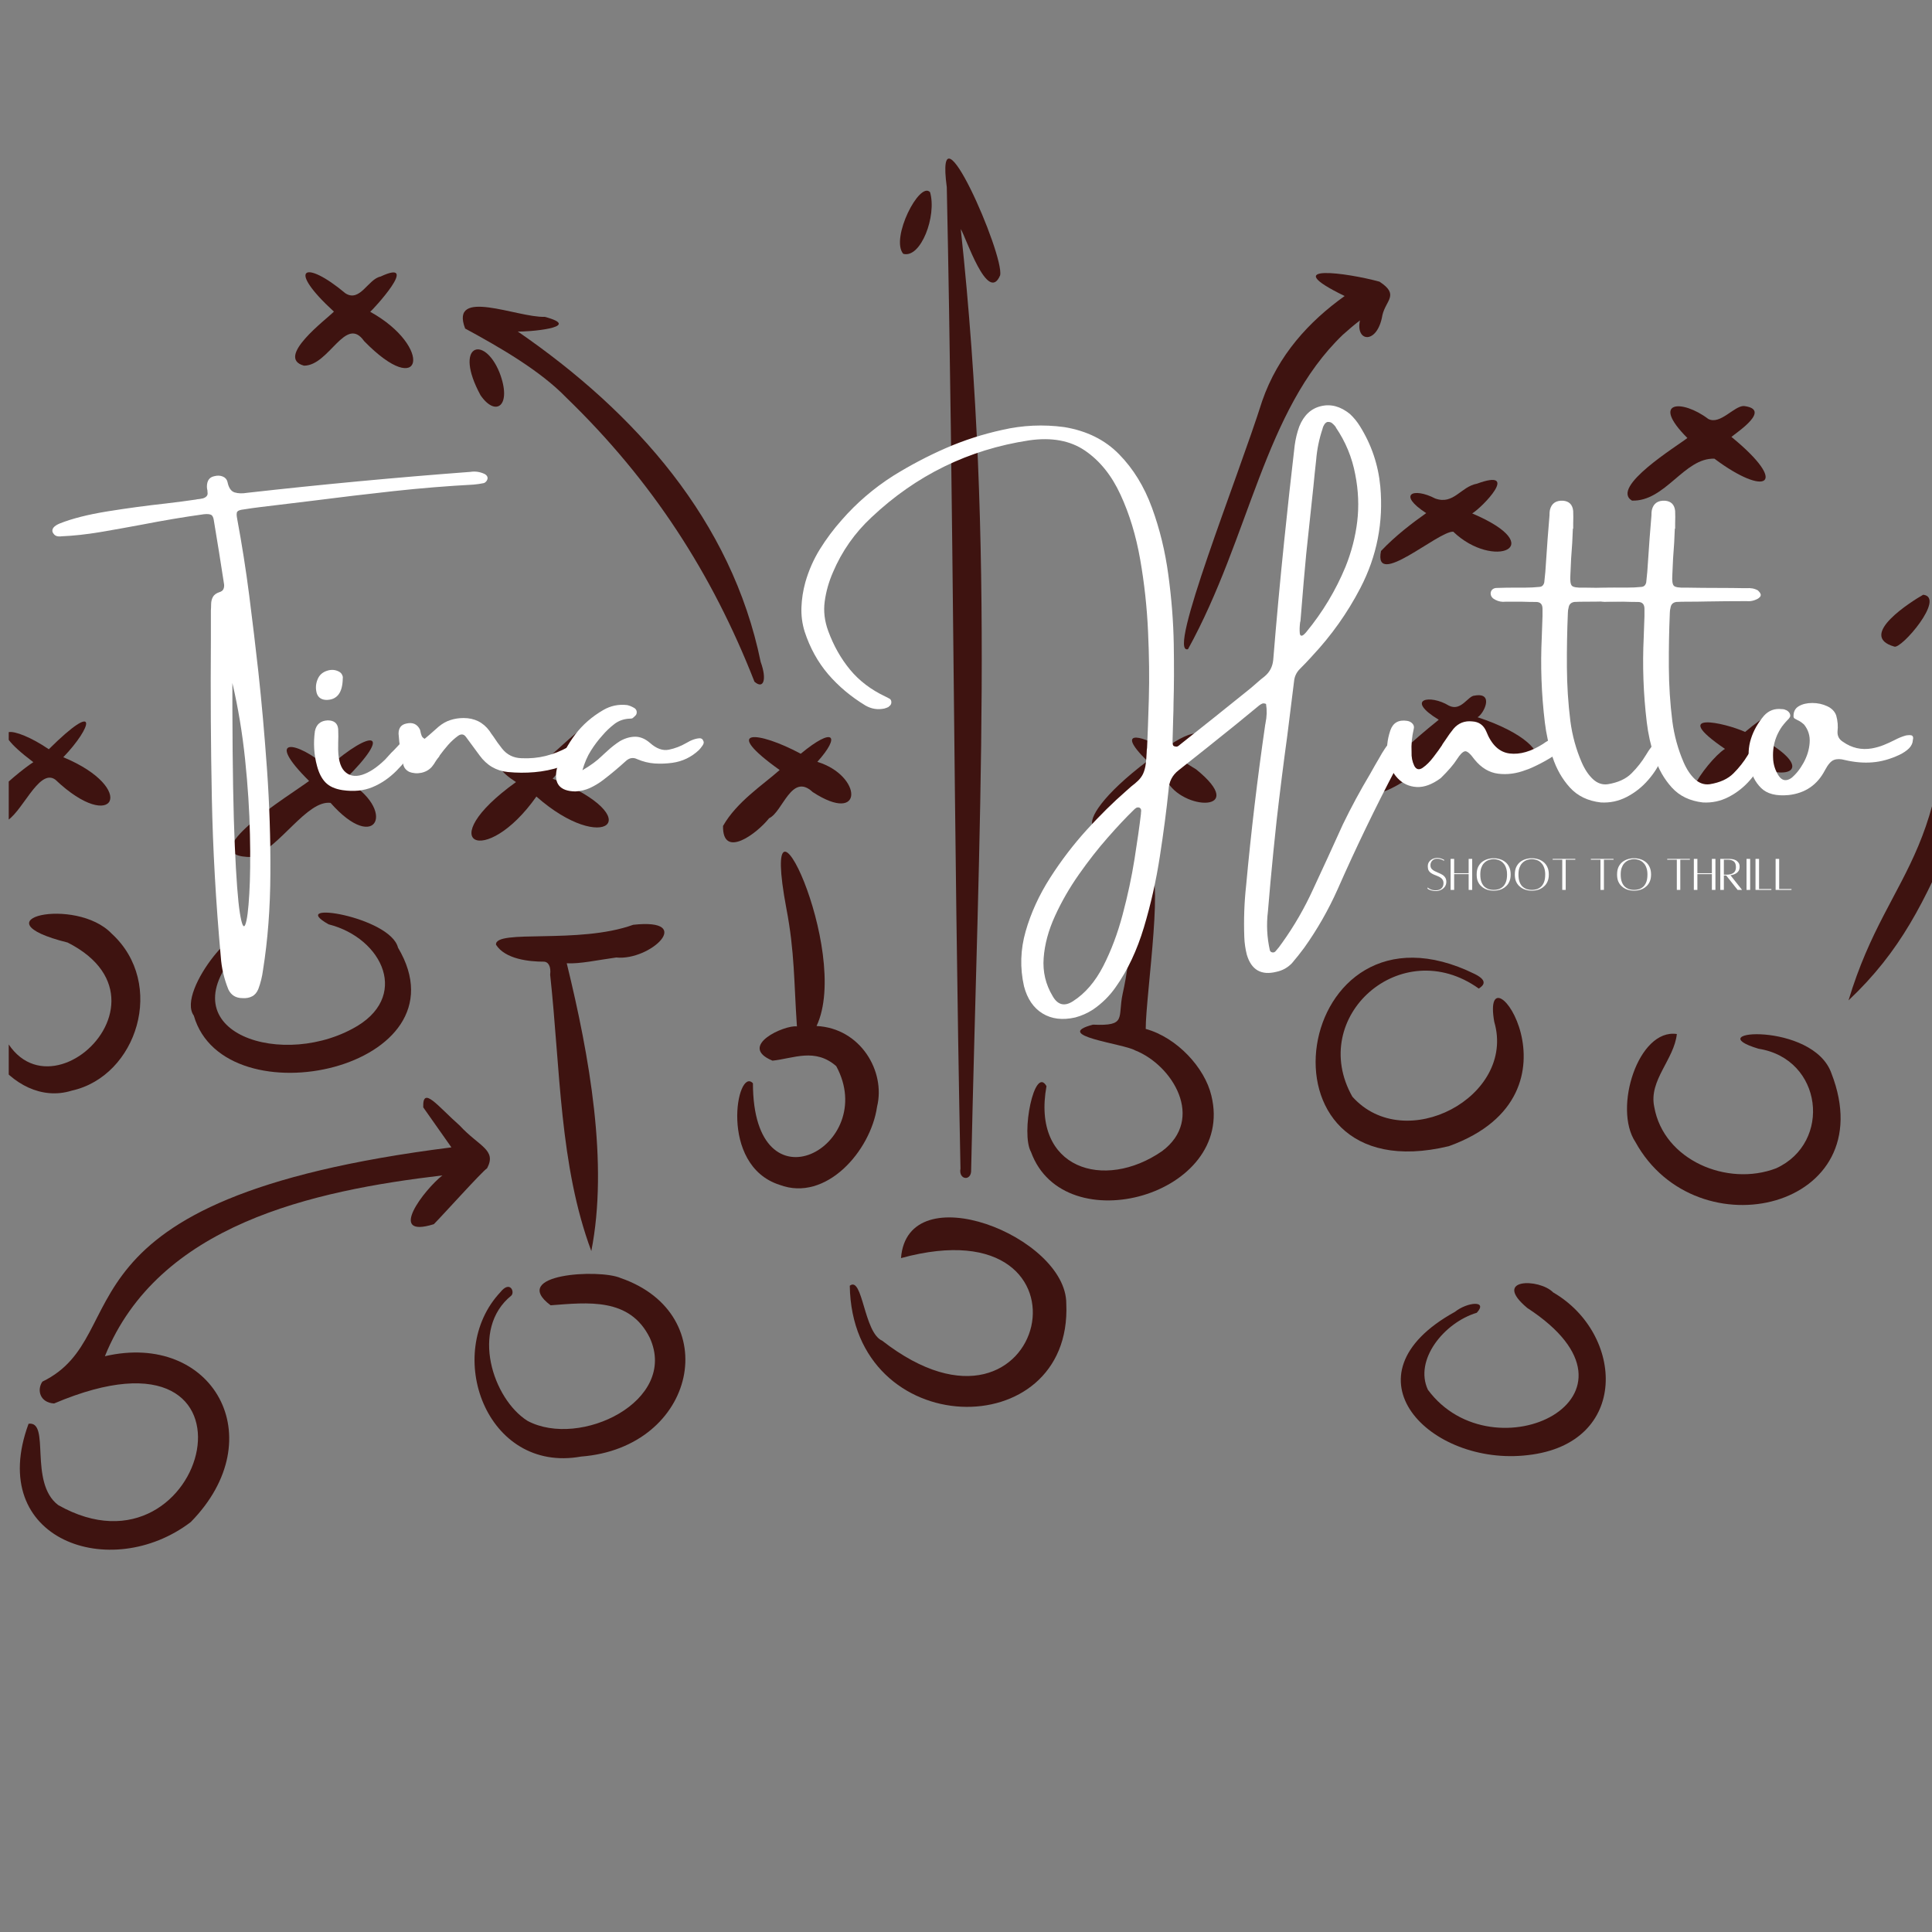 <svg xmlns:inkscape="http://www.inkscape.org/namespaces/inkscape" xmlns:sodipodi="http://sodipodi.sourceforge.net/DTD/sodipodi-0.dtd" xmlns="http://www.w3.org/2000/svg" xmlns:svg="http://www.w3.org/2000/svg" width="500" height="500" viewBox="0 0 132.292 132.292" id="svg1419" inkscape:version="1.2 (dc2aeda, 2022-05-15)" sodipodi:docname="test2.svg"><rect x="0" y="0" width="132.292" height="132.292" fill="#808080" stroke="none"/><defs id="defs1416"><clipPath id="d835b2b0ff"><rect x="0" width="375" y="0" height="272" id="rect24"></rect></clipPath><clipPath id="2227b5db55"><path d="m 0,147 h 26 v 36 H 0 Z m 0,0" clip-rule="nonzero" id="path12"></path></clipPath><clipPath id="b9267ed18b"><path d="m 2,183 h 92 v 88.398 H 2 Z m 0,0" clip-rule="nonzero" id="path15"></path></clipPath><clipPath id="6089ba18dc"><path d="m 356,82 h 19 v 83 h -19 z m 0,0" clip-rule="nonzero" id="path18"></path></clipPath><clipPath id="153b78ecdc"><path d="m 0,110 h 20 v 21 H 0 Z m 0,0" clip-rule="nonzero" id="path21"></path></clipPath></defs><g inkscape:label="Layer 1" inkscape:groupmode="layer" id="layer1" sodipodi:insensitive="true"><g transform="matrix(0.353,0,0,0.353,0.598,10.446)" id="g95" style="display:inline;fill:#3e1310;fill-opacity:1"><g clip-path="url(#d835b2b0ff)" id="g93" style="fill:#3e1310;fill-opacity:1;image-rendering:auto"><path fill="#545454" d="m 118.672,218.309 c -4.113,-1.785 -21.738,-0.816 -13.559,5.297 7.188,-0.539 15.371,-1.57 19.246,6.328 5.555,12.262 -13.566,21.504 -23.719,16.094 -6.699,-4.207 -11.207,-17.797 -3.141,-24.312 0.707,-0.742 -0.281,-2.984 -2.133,-0.652 -11.125,11.852 -2.77,35.199 15.641,31.887 22.461,-1.734 27.973,-27.625 7.664,-34.641 z m 0,0" fill-opacity="1" fill-rule="nonzero" id="path29" style="display:inline;fill:#3e1310;fill-opacity:1"></path><path fill="#545454" d="m 117.848,156.141 c 6.605,0.68 15.434,-7.676 3.285,-6.344 -10.605,3.836 -26.902,0.766 -26.609,3.871 1.789,2.805 6.426,3.281 9.234,3.281 0.938,0 1.465,0.98 1.266,2.531 1.988,18.266 1.789,36.988 7.984,53.605 3.348,-17.016 -0.34,-37.738 -4.766,-55.824 2.488,0.156 6.059,-0.637 9.605,-1.121 z m 0,0" fill-opacity="1" fill-rule="nonzero" id="path31" style="display:inline;fill:#3e1310;fill-opacity:1"></path><path fill="#545454" d="m 168.434,185.086 c 1.695,-6.824 -3.18,-15.234 -11.734,-15.656 6.895,-14.586 -11.391,-52.367 -5.863,-22.84 1.633,8.48 1.465,14.344 2.055,22.918 -2.316,-0.34 -11.633,3.793 -4.734,6.648 4.137,-0.445 8.238,-2.527 12.359,1.059 8.375,15.43 -16.129,28.887 -16.16,3.328 -3.109,-3.367 -6.688,15.902 5.16,19.695 9.031,3.418 17.703,-6.625 18.918,-15.152 z m 0,0" fill-opacity="1" fill-rule="nonzero" id="path33" style="display:inline;fill:#3e1310;fill-opacity:1"></path><path fill="#545454" d="m 95.188,42.645 c -3.023,-7.422 -8.98,-5.355 -3.676,4.422 2.977,4.352 6.188,2.055 3.676,-4.422 z m 0,0" fill-opacity="1" fill-rule="nonzero" id="path35" style="display:inline;fill:#3e1310;fill-opacity:1"></path><path fill="#545454" d="m 144.656,102.641 c 1.75,1.547 2.465,-0.387 1.203,-3.84 C 140.25,71.402 121.551,50.406 98.73,34.703 c 1.398,0.141 13.188,-0.738 5.234,-2.836 -5.23,0.195 -18.512,-5.801 -15.43,2.27 6.805,3.691 14.598,8.188 19.652,13.43 16.668,16.133 28.27,34.133 36.469,55.074 z m 0,0" fill-opacity="1" fill-rule="nonzero" id="path37" style="display:inline;fill:#3e1310;fill-opacity:1"></path><path fill="#545454" d="m 181.961,6.711 c 1.344,64.086 1.301,122.359 2.656,190.367 -0.426,2.238 2.191,2.539 2.07,0.215 1.461,-67.488 4.652,-120.516 -2.012,-182.445 0.93,1.398 5.238,14.656 7.633,8.969 0.871,-3.922 -12.75,-35.082 -10.348,-17.105 z m 0,0" fill-opacity="1" fill-rule="nonzero" id="path39" style="display:inline;fill:#3e1310;fill-opacity:1"></path><path fill="#545454" d="m 205.141,223.305 c 0.07,-13.039 -30.801,-25.242 -32.062,-8.852 40.199,-10.992 28.402,40.961 -3.656,16.016 -3.582,-1.574 -3.746,-12.605 -6.281,-10.66 0.465,30.359 43.207,31.066 42,3.496 z m 0,0" fill-opacity="1" fill-rule="nonzero" id="path41" style="display:inline;fill:#3e1310;fill-opacity:1"></path><g clip-path="url(#2227b5db55)" id="g45" style="display:inline;fill:#3e1310;fill-opacity:1"><path fill="#545454" d="m 12.211,181.969 c 12.695,-2.785 18.363,-20.77 7.754,-30.461 -6.961,-7.301 -26.688,-2.801 -8.539,1.734 24.785,12.539 -12.324,42.406 -14.766,8.004 -7.102,7.758 3.793,24.398 15.551,20.723 z m 0,0" fill-opacity="1" fill-rule="nonzero" id="path43" style="fill:#3e1310;fill-opacity:1"></path></g><path fill="#545454" d="m 35.902,167.418 c 5.934,20.711 53.52,10.195 39.605,-13.199 -1.477,-6 -21.922,-9.262 -13.457,-4.512 10.555,2.68 15.98,14.289 4.594,20.273 -14.898,8.008 -37.355,-0.18 -20.785,-16.582 0.379,-6.965 -13.5,9.18 -9.957,14.02 z m 0,0" fill-opacity="1" fill-rule="nonzero" id="path47" style="display:inline;fill:#3e1310;fill-opacity:1"></path><path fill="#545454" d="m 258.793,35.336 c 1.082,-0.965 2.188,-1.914 3.316,-2.777 -0.922,4.223 3.391,4.746 4.355,-1.027 0.668,-2.91 3.348,-3.93 -0.57,-6.488 -6.125,-1.684 -20.094,-3.691 -6.754,2.785 -6.875,4.91 -12.91,11.43 -16.008,20.391 -4.715,14.941 -18.598,49.395 -14.379,48.113 C 240.766,74.535 243.5,50.008 258.793,35.336 Z m 0,0" fill-opacity="1" fill-rule="nonzero" id="path49" style="display:inline;fill:#3e1310;fill-opacity:1"></path><path fill="#545454" d="m 173.512,19.641 c 3.41,0.961 6.547,-7.359 5.203,-11.957 -2.035,-2.211 -7.73,8.973 -5.203,11.957 z m 0,0" fill-opacity="1" fill-rule="nonzero" id="path51" style="display:inline;fill:#3e1310;fill-opacity:1"></path><g clip-path="url(#b9267ed18b)" id="g55" style="display:inline;fill:#3e1310;fill-opacity:1"><path fill="#545454" d="m 92.793,197.023 c 1.91,-3.594 -1.547,-4.199 -5.305,-8.273 -4.332,-3.828 -7.23,-7.824 -7.082,-3.539 0.57,0.809 5.34,7.586 5.465,7.762 C 6.281,203 25.262,229.312 6.527,238.414 c -1.117,1.637 -0.453,4.074 2.27,4.238 43.77,-18.602 29.832,36.141 0.793,19.703 -5.773,-4.398 -1.43,-16.371 -5.742,-15.77 -8.336,22.566 15.961,30.902 31.469,19.059 16.023,-16.332 4.234,-37.012 -16.664,-32.16 10.34,-25.547 40.234,-32.094 65.469,-35.074 -3.43,2.668 -10.949,12.371 -1.66,9.461 1.676,-1.676 9.367,-10.242 10.332,-10.848 z m 0,0" fill-opacity="1" fill-rule="nonzero" id="path53" style="fill:#3e1310;fill-opacity:1"></path></g><path fill="#545454" d="m 233.285,182.941 c -1.27,-5.41 -6.66,-11.273 -12.734,-12.945 -0.035,-6.301 3.996,-32.93 0.121,-30.652 -2.516,6.867 -2.965,16.613 -4.586,23.785 -1.027,4.719 0.879,6.336 -5.766,6.039 -8.113,2.125 5.918,3.68 8.168,4.988 7.324,2.887 13.59,13.34 5.227,19.555 -11.238,7.766 -25.336,3.422 -22.414,-12.613 -2.312,-4.117 -5.031,9.18 -3,12.77 6.414,17.652 39.738,8.406 34.984,-10.926 z m 0,0" fill-opacity="1" fill-rule="nonzero" id="path57" style="display:inline;fill:#3e1310;fill-opacity:1"></path><path fill="#545454" d="m 279.348,192.742 c 28.332,-10.219 5.969,-40.176 8.812,-24.113 4.246,14.504 -17.336,25.934 -27.531,14.504 -8.723,-15.465 9.477,-31.734 24.531,-20.965 0.684,-0.469 2.051,-1.41 -0.789,-2.824 -35.301,-17.383 -44.648,42.93 -5.023,33.398 z m 0,0" fill-opacity="1" fill-rule="nonzero" id="path59" style="display:inline;fill:#3e1310;fill-opacity:1"></path><path fill="#545454" d="m 353.562,178.605 c -3.543,-10.07 -26.254,-8.383 -14.129,-4.762 12.48,1.969 14.27,18.227 3.406,23.188 -9.461,3.625 -21.844,-1.57 -23.648,-11.93 -1.09,-5.129 3.852,-9.152 4.387,-14.117 -7.469,-1.105 -12.375,14.406 -8.055,20.918 11.906,21.672 48.223,12.945 38.039,-13.297 z m 0,0" fill-opacity="1" fill-rule="nonzero" id="path61" style="display:inline;fill:#3e1310;fill-opacity:1"></path><g clip-path="url(#6089ba18dc)" id="g65" style="fill:#3e1310;fill-opacity:1"><path fill="#545454" d="m 377.688,131.188 c 3.41,-11.523 3.129,-25.797 2.984,-38.176 12.84,13.207 -4.77,-22.676 -5.172,-5.586 3.148,49.824 -10.473,49.984 -18.621,77.031 10.074,-9.504 14.781,-19.078 20.809,-33.27 z m 0,0" fill-opacity="1" fill-rule="nonzero" id="path63" style="display:inline;fill:#3e1310;fill-opacity:1"></path></g><path fill="#545454" d="m 365.758,95.832 c 1.348,0.551 10.012,-9.527 5.609,-10.059 -2.09,1.176 -12.961,7.969 -5.609,10.059 z m 0,0" fill-opacity="1" fill-rule="nonzero" id="path67" style="display:inline;fill:#3e1310;fill-opacity:1"></path><g clip-path="url(#153b78ecdc)" id="g71" style="fill:#3e1310;fill-opacity:1"><path fill="#545454" d="m -0.82,129.855 c 3.234,-1.219 6.59,-10.629 9.871,-8.203 11.406,10.809 16.137,1.703 1.531,-4.359 5.652,-5.879 7.078,-11.348 -2.809,-1.547 -6.777,-4.637 -12.992,-5.043 -3,2.508 -3.098,1.957 -16.84,13.285 -5.594,11.602 z m 0,0" fill-opacity="1" fill-rule="nonzero" id="path69" style="display:inline;fill:#3e1310;fill-opacity:1"></path></g><path fill="#545454" d="m 57.266,41.34 c 4.891,0.027 8.07,-9.91 11.672,-4.766 11.402,11.684 13.488,1.152 1.18,-5.688 0.34,-0.195 9.953,-10.551 2,-6.828 -2.41,0.477 -3.98,5.066 -6.816,3.238 -7.977,-6.68 -11.473,-4.906 -2.223,3.559 -1.434,1.473 -11.465,8.922 -5.812,10.484 z m 0,0" fill-opacity="1" fill-rule="nonzero" id="path73" style="display:inline;fill:#3e1310;fill-opacity:1"></path><path fill="#545454" d="m 47.293,136.66 c 5.312,-1.871 10.582,-11.082 15.137,-10.512 8.969,10.199 13.059,1.195 2.75,-4.488 9.496,-9.391 5.438,-10.043 -3.293,-2.355 -6.078,-5.32 -12.445,-6.133 -3.625,2.59 -3.184,2.43 -23.555,14.836 -10.969,14.766 z m 0,0" fill-opacity="1" fill-rule="nonzero" id="path75" style="display:inline;fill:#3e1310;fill-opacity:1"></path><path fill="#545454" d="m 113.016,112.816 c -0.328,-5.41 -9.582,8.207 -12.723,6.273 -4.477,-2.832 -8.129,-0.965 -1.895,3.023 -16.551,11.883 -5.973,16.887 3.957,2.809 13.047,11.531 22.203,4.211 3.152,-3.465 2.027,-2.281 4.91,-5.504 7.508,-8.641 z m 0,0" fill-opacity="1" fill-rule="nonzero" id="path77" style="display:inline;fill:#3e1310;fill-opacity:1"></path><path fill="#545454" d="m 147.492,129.129 c 2.648,-1.199 4.348,-8.941 8.461,-5.078 9.984,6.504 9.66,-3.184 0.898,-5.863 4.566,-5.074 3.219,-6.914 -3.219,-1.57 -8.41,-4.508 -15.531,-5 -4.09,3.156 -3.199,2.848 -8.332,6.16 -10.984,10.852 -0.117,6.477 6.543,1.52 8.934,-1.496 z m 0,0" fill-opacity="1" fill-rule="nonzero" id="path79" style="display:inline;fill:#3e1310;fill-opacity:1"></path><path fill="#545454" d="m 230.324,119.645 c -0.82,-0.504 -1.641,-1.012 -2.461,-1.516 6.379,-6.723 2.16,-6.879 -3.906,-2.312 -2.676,-2.184 -10.199,-4.762 -3.09,2.223 -17.23,13.008 -12,19.27 3.684,3.656 3.027,6.066 16.191,6.359 5.773,-2.051 z m 0,0" fill-opacity="1" fill-rule="nonzero" id="path81" style="display:inline;fill:#3e1310;fill-opacity:1"></path><path fill="#545454" d="m 284.918,109.535 c 1.184,-0.613 3.324,-4.898 -0.57,-4.195 -1.293,0.023 -2.617,3.152 -5,1.941 -3.613,-2.227 -8.645,-1.32 -1.957,2.742 -22.461,18.066 -11.809,18.754 4.398,2.82 15.746,12.133 21.852,2.852 3.129,-3.309 z m 0,0" fill-opacity="1" fill-rule="nonzero" id="path83" style="display:inline;fill:#3e1310;fill-opacity:1"></path><path fill="#545454" d="m 336.816,112.391 c -3.832,-1.77 -14.977,-4.262 -3.91,3.281 -3.629,2.316 -12.312,14.848 -0.637,7.758 2.531,-0.629 3.582,-5.473 6.695,-4.434 6.059,2.805 10.949,0.766 2.438,-4.492 7.094,-7.809 3.02,-8.594 -4.586,-2.113 z m 0,0" fill-opacity="1" fill-rule="nonzero" id="path85" style="display:inline;fill:#3e1310;fill-opacity:1"></path><path fill="#545454" d="m 314.875,67.516 c 6.48,0.203 10.145,-8.348 15.992,-8.133 10.035,7.52 14.645,5.051 3.297,-4.227 1.277,-1.043 7.789,-5.344 2.406,-5.992 -1.918,-0.012 -4.59,3.707 -6.895,2.512 -5.078,-3.852 -11.309,-3.566 -4.055,3.695 -1.855,1.477 -15.078,9.551 -10.746,12.145 z m 0,0" fill-opacity="1" fill-rule="nonzero" id="path87" style="display:inline;fill:#3e1310;fill-opacity:1"></path><path fill="#545454" d="m 266.191,77.289 c -1.547,7.527 11.098,-3.887 14.012,-3.746 7.758,7.465 18.934,2.93 3.676,-3.539 2.043,-1.25 9.355,-8.859 0.926,-5.77 -3.141,0.57 -4.535,4.172 -8.109,2.867 -4.219,-2.191 -7.438,-0.863 -1.742,2.844 -2.66,1.883 -5.914,4.34 -8.762,7.344 z m 0,0" fill-opacity="1" fill-rule="nonzero" id="path89" style="display:inline;fill:#3e1310;fill-opacity:1"></path><path fill="#545454" d="m 299.578,221.102 c -2.691,-2.746 -11.941,-2.773 -5.023,3.016 26.398,17.195 -6.578,33.035 -19.27,15.871 -2.707,-5.781 3.133,-13.023 9.48,-14.934 2.25,-2.449 -1.809,-2.109 -4.234,-0.18 -22.43,12.387 -4.758,30.055 14.148,27.793 19.855,-2.238 18.699,-23.578 4.898,-31.566 z m 0,0" fill-opacity="1" fill-rule="nonzero" id="path91" style="display:inline;fill:#3e1310;fill-opacity:1;image-rendering:auto"></path></g></g><g inkscape:groupmode="layer" id="layer1-9" inkscape:label="Text" style="display:inline;fill:#ffff00" transform="matrix(0.353,0,0,0.353,22.336,138.705)" sodipodi:insensitive="true"><g id="g1220" style="fill:#ffffff" transform="translate(-62.31,-416.601)"><g fill="#ffffff" fill-opacity="1" id="g143" style="display:inline;fill:#ffffff"><g transform="translate(154.402,180.485)" id="g141" style="fill:#ffffff"><g id="g139" style="fill:#ffffff"><path d="m 116.172,-13.906 c 0.32,0.031 0.613,0.152 0.875,0.359 0.258,0.199 0.367,0.594 0.328,1.188 -0.043,0.594 -0.367,1.449 -0.969,2.562 -0.23,0.594 -0.508,1.172 -0.828,1.734 0,0.031 -0.023,0.07 -0.062,0.109 -4.074,7.742 -7.875,15.613 -11.406,23.625 -1.793,4.02 -3.961,7.812 -6.5,11.375 -0.762,1.031 -1.555,2.023 -2.375,2.984 C 94.398,30.895 93.406,31.445 92.25,31.688 89.281,32.438 87.359,31.328 86.484,28.359 86.203,27.234 86.039,26.102 86,24.969 85.875,21.594 85.992,18.238 86.359,14.906 87.316,4.5 88.551,-5.895 90.062,-16.281 c 0.031,-0.07 0.047,-0.156 0.047,-0.25 0.27,-1.258 0.305,-2.504 0.109,-3.734 -0.305,-0.125 -0.555,-0.145 -0.75,-0.062 -0.199,0.086 -0.398,0.203 -0.594,0.359 -1.449,1.188 -2.902,2.383 -4.359,3.578 -3.73,3.012 -7.48,6.008 -11.25,8.984 -1.23,0.949 -1.883,2.219 -1.953,3.812 -0.398,3.875 -0.961,8.164 -1.688,12.875 -0.719,4.707 -1.75,9.301 -3.094,13.781 -1.344,4.477 -3.168,8.344 -5.469,11.594 -1.188,1.707 -2.656,3.16 -4.406,4.359 -1.074,0.695 -2.219,1.207 -3.438,1.531 C 50.75,41.109 48.633,40.852 46.875,39.781 45.113,38.707 43.91,36.945 43.266,34.5 42.461,30.926 42.57,27.363 43.594,23.812 c 1.02,-3.555 2.598,-7 4.734,-10.344 2.133,-3.336 4.5,-6.434 7.094,-9.297 2.602,-2.855 5.125,-5.344 7.562,-7.469 0.344,-0.32 0.711,-0.648 1.109,-0.984 0.445,-0.332 0.879,-0.695 1.297,-1.094 0.414,-0.406 0.738,-0.848 0.969,-1.328 0.27,-0.602 0.445,-1.258 0.531,-1.969 0.082,-0.707 0.141,-1.426 0.172,-2.156 0,-0.301 0.023,-0.613 0.078,-0.938 0.113,-2.383 0.227,-5.562 0.344,-9.531 0.113,-3.969 0.062,-8.305 -0.156,-13.016 -0.211,-4.719 -0.719,-9.391 -1.531,-14.016 -0.812,-4.625 -2.086,-8.801 -3.812,-12.531 -1.719,-3.738 -4.016,-6.586 -6.891,-8.547 -2.875,-1.957 -6.496,-2.617 -10.859,-1.984 -11.711,1.781 -21.891,6.758 -30.547,14.922 -3.25,3.023 -5.746,6.578 -7.484,10.672 -0.805,1.855 -1.336,3.734 -1.594,5.641 -0.262,1.898 -0.031,3.82 0.688,5.766 1.031,2.812 2.438,5.305 4.219,7.469 1.789,2.168 4.078,3.906 6.859,5.219 0.258,0.117 0.555,0.273 0.891,0.469 0.195,0.156 0.285,0.398 0.266,0.719 -0.023,0.312 -0.172,0.555 -0.453,0.719 -0.043,0.031 -0.078,0.074 -0.109,0.125 -0.242,0.117 -0.508,0.215 -0.797,0.297 -1.293,0.273 -2.516,0.074 -3.672,-0.594 -2.812,-1.707 -5.227,-3.734 -7.234,-6.078 -2,-2.344 -3.523,-5.102 -4.562,-8.281 -0.469,-1.531 -0.672,-3.102 -0.609,-4.719 0.062,-1.613 0.312,-3.219 0.75,-4.812 0.664,-2.32 1.613,-4.473 2.844,-6.453 1.238,-1.988 2.648,-3.875 4.234,-5.656 2.883,-3.301 6.195,-6.145 9.938,-8.531 3.301,-2.051 6.703,-3.844 10.203,-5.375 3.508,-1.531 7.164,-2.711 10.969,-3.547 3.969,-0.914 7.984,-1.098 12.047,-0.547 4.363,0.719 7.91,2.48 10.641,5.281 2.738,2.793 4.859,6.242 6.359,10.344 1.508,4.105 2.57,8.465 3.188,13.078 0.625,4.605 0.973,9.078 1.047,13.422 0.07,4.344 0.055,8.18 -0.047,11.5 0,0.918 -0.023,1.84 -0.062,2.766 -0.055,1.492 -0.094,2.996 -0.125,4.516 0,0.031 0,0.07 0,0.109 0,0.199 0.02,0.398 0.062,0.594 0.039,0.199 0.195,0.312 0.469,0.344 0.164,0.055 0.32,0.043 0.469,-0.031 0.156,-0.082 0.297,-0.188 0.422,-0.312 4.238,-3.344 8.469,-6.719 12.688,-10.125 0.801,-0.625 1.57,-1.27 2.312,-1.938 0.445,-0.406 0.906,-0.785 1.375,-1.141 1.031,-0.832 1.609,-1.926 1.734,-3.281 0.625,-7.695 1.332,-15.379 2.125,-23.047 0.633,-6.188 1.312,-12.352 2.031,-18.5 0.164,-1.258 0.461,-2.488 0.891,-3.688 0.875,-2.176 2.273,-3.492 4.203,-3.953 1.926,-0.469 3.801,0.039 5.625,1.516 0.758,0.711 1.41,1.508 1.953,2.391 2.227,3.574 3.539,7.461 3.938,11.656 0.633,6.949 -0.652,13.516 -3.859,19.703 -2.512,4.836 -5.633,9.234 -9.359,13.203 -0.043,0.055 -0.062,0.078 -0.062,0.078 -0.75,0.824 -1.527,1.637 -2.328,2.438 -0.668,0.668 -1.043,1.477 -1.125,2.422 -0.438,3.5 -0.871,6.977 -1.297,10.422 -0.762,5.555 -1.461,11.109 -2.094,16.672 -0.43,3.957 -0.824,7.922 -1.188,11.891 -0.168,1.863 -0.328,3.734 -0.484,5.609 -0.312,2.539 -0.188,5.055 0.375,7.547 0.07,0.227 0.223,0.363 0.453,0.406 0.238,0.051 0.441,-0.008 0.609,-0.172 0.477,-0.523 0.914,-1.078 1.312,-1.672 2.332,-3.25 4.336,-6.719 6.016,-10.406 1.945,-4.168 3.867,-8.355 5.766,-12.562 1.613,-3.332 3.379,-6.602 5.297,-9.812 0.594,-1.07 1.207,-2.145 1.844,-3.219 0.227,-0.438 0.555,-0.977 0.984,-1.625 0.426,-0.656 0.895,-1.219 1.406,-1.688 0.508,-0.477 1.02,-0.703 1.531,-0.672 z M 96.906,-36.516 c 0,0.125 -0.027,0.262 -0.078,0.406 -0.043,0.324 -0.074,0.695 -0.094,1.109 -0.012,0.406 0,0.762 0.031,1.062 0.039,0.293 0.16,0.438 0.359,0.438 0.195,0 0.492,-0.234 0.891,-0.703 3.176,-3.852 5.719,-8.082 7.625,-12.688 1.156,-2.883 1.91,-5.805 2.266,-8.766 0.352,-2.957 0.227,-5.984 -0.375,-9.078 -0.625,-3.344 -1.887,-6.398 -3.781,-9.172 0,0 0,-0.02 0,-0.062 -0.199,-0.27 -0.422,-0.508 -0.672,-0.719 -0.242,-0.219 -0.559,-0.312 -0.953,-0.281 -0.23,0.074 -0.43,0.234 -0.594,0.484 -0.156,0.242 -0.273,0.496 -0.344,0.766 0,0 0,0.016 0,0.047 -0.668,1.992 -1.086,4.023 -1.25,6.094 -0.199,1.781 -0.383,3.539 -0.547,5.266 -0.469,4.305 -0.93,8.602 -1.375,12.891 -0.344,3.637 -0.664,7.305 -0.953,11 -0.062,0.637 -0.117,1.273 -0.156,1.906 z M 65.953,1.031 c 0,-0.074 0,-0.133 0,-0.172 0.039,-0.199 0.051,-0.387 0.031,-0.562 -0.023,-0.18 -0.133,-0.328 -0.328,-0.453 -0.25,-0.07 -0.465,-0.051 -0.641,0.062 -0.168,0.113 -0.312,0.234 -0.438,0.359 C 64.535,0.305 64.5,0.344 64.469,0.375 c -1.438,1.395 -3.102,3.164 -4.984,5.312 -1.887,2.145 -3.742,4.516 -5.562,7.109 -1.824,2.594 -3.371,5.281 -4.641,8.062 -1.273,2.781 -2.008,5.5 -2.203,8.156 -0.199,2.656 0.379,5.113 1.734,7.375 0.988,1.75 2.312,2.082 3.969,1 2.344,-1.5 4.289,-3.762 5.844,-6.781 1.551,-3.023 2.812,-6.371 3.781,-10.047 0.977,-3.668 1.742,-7.246 2.297,-10.734 0.551,-3.492 0.969,-6.422 1.25,-8.797 z m 0,0" id="path137" style="fill:#ffffff"></path></g></g></g><g id="g1030" style="fill:#ffffff"><g fill="#ffffff" fill-opacity="1" id="g175" style="display:inline;fill:#ffffff"><g transform="translate(338.799,180.485)" id="g173" style="fill:#ffffff"><g id="g171" style="fill:#ffffff"><path d="m 29.953,-14.156 c 0.664,-0.102 1.078,-0.078 1.234,0.078 0.164,0.148 0.203,0.402 0.109,0.766 -0.031,0.637 -0.289,1.195 -0.766,1.672 -0.48,0.469 -1.102,0.887 -1.859,1.25 -1.781,0.836 -3.527,1.32 -5.234,1.453 -1.699,0.137 -3.48,-0.016 -5.344,-0.453 -0.824,-0.227 -1.527,-0.234 -2.109,-0.016 -0.574,0.211 -1.156,0.875 -1.75,2 -1.48,2.844 -3.824,4.449 -7.031,4.812 C 4.785,-2.363 3,-2.82 1.844,-3.969 0.688,-5.113 -0.047,-6.578 -0.359,-8.359 c -0.352,-1.844 -0.27,-3.566 0.25,-5.172 0.508,-1.602 1.359,-3.098 2.547,-4.484 0.914,-0.988 2.051,-1.406 3.406,-1.25 0.633,0 1.129,0.234 1.484,0.703 0.195,0.324 0.234,0.605 0.109,0.844 -0.125,0.23 -0.305,0.445 -0.531,0.641 -1.949,2.043 -2.859,4.453 -2.734,7.234 0.031,1.293 0.406,2.48 1.125,3.562 0.633,0.906 1.43,1.043 2.391,0.406 0.895,-0.719 1.691,-1.707 2.391,-2.969 0.695,-1.258 1.094,-2.555 1.188,-3.891 0.102,-1.344 -0.262,-2.523 -1.094,-3.547 -0.438,-0.395 -0.855,-0.676 -1.25,-0.844 -0.199,-0.102 -0.383,-0.203 -0.547,-0.297 -0.156,-0.102 -0.234,-0.238 -0.234,-0.406 -0.031,-0.914 0.305,-1.582 1.016,-2 0.707,-0.414 1.582,-0.625 2.625,-0.625 1.039,0 2.004,0.211 2.891,0.625 0.895,0.418 1.477,1.023 1.75,1.812 0.289,1.031 0.375,2.07 0.25,3.109 -0.043,0.867 0.316,1.531 1.078,2 1.695,1.188 3.555,1.609 5.578,1.266 0.844,-0.156 1.609,-0.375 2.297,-0.656 0.695,-0.281 1.363,-0.582 2,-0.906 0.82,-0.438 1.598,-0.754 2.328,-0.953 z m 0,0" id="path169" style="fill:#ffffff"></path></g></g></g><g id="g939" style="fill:#ffffff"><g fill="#ffffff" fill-opacity="1" id="g105" style="display:inline;fill:#ffffff"><g transform="translate(37.206,180.485)" id="g103" style="display:inline;fill:#ffffff"><g id="g101" style="fill:#ffffff"><path d="m 6.906,-24.328 c 0,0.562 0,1.141 0,1.734 0,1.105 0,2.234 0,3.391 C 6.938,-7.93 7.094,0.883 7.375,7.25 c 0.281,6.363 0.609,10.707 0.984,13.031 0.375,2.332 0.727,3.078 1.062,2.234 C 9.754,21.68 10.008,19.695 10.188,16.562 10.375,13.438 10.414,9.594 10.312,5.031 10.219,0.469 9.906,-4.367 9.375,-9.484 c -0.531,-5.125 -1.355,-10.07 -2.469,-14.844 z m -4.172,-12.438 c 0,-0.508 0,-1.039 0,-1.594 0.031,-0.395 0.047,-0.789 0.047,-1.188 0,-0.562 0.113,-1.051 0.344,-1.469 0.227,-0.414 0.641,-0.723 1.234,-0.922 0.426,-0.125 0.695,-0.328 0.812,-0.609 0.125,-0.281 0.164,-0.586 0.125,-0.922 -0.625,-4.094 -1.281,-8.191 -1.969,-12.297 -0.074,-0.625 -0.25,-1.016 -0.531,-1.172 -0.281,-0.156 -0.758,-0.195 -1.422,-0.125 -3.852,0.531 -7.883,1.211 -12.094,2.031 -2.738,0.512 -5.422,0.992 -8.047,1.438 -2.633,0.438 -5.129,0.711 -7.484,0.812 -0.352,0.055 -0.676,0.031 -0.969,-0.062 -0.301,-0.102 -0.551,-0.352 -0.75,-0.75 -0.195,-0.645 0.262,-1.203 1.375,-1.672 2.387,-0.957 5.492,-1.742 9.312,-2.359 3.824,-0.613 7.562,-1.117 11.219,-1.516 2.293,-0.27 4.277,-0.531 5.953,-0.781 0.105,-0.039 0.223,-0.062 0.359,-0.062 0.301,-0.031 0.613,-0.082 0.938,-0.156 0.32,-0.094 0.566,-0.238 0.734,-0.438 0.176,-0.195 0.227,-0.473 0.156,-0.828 0,-0.07 0,-0.145 0,-0.219 -0.074,-0.289 -0.109,-0.551 -0.109,-0.781 0,-1.156 0.469,-1.832 1.406,-2.031 0.602,-0.164 1.148,-0.148 1.641,0.047 0.5,0.199 0.812,0.543 0.938,1.031 0.227,1.156 0.691,1.844 1.391,2.062 0.695,0.211 1.504,0.234 2.422,0.078 14.445,-1.625 28.883,-2.977 43.312,-4.062 0.914,-0.145 1.812,-0.02 2.688,0.375 0.25,0.117 0.43,0.273 0.547,0.469 0.113,0.199 0.129,0.414 0.047,0.641 -0.043,0.125 -0.121,0.258 -0.234,0.391 -0.117,0.137 -0.258,0.234 -0.422,0.297 -0.637,0.137 -1.312,0.234 -2.031,0.297 -5.105,0.273 -10.277,0.695 -15.516,1.266 -5.242,0.574 -10.453,1.195 -15.641,1.859 -3.5,0.438 -6.938,0.855 -10.312,1.25 -1.031,0.125 -2.062,0.273 -3.094,0.438 -0.68,0.074 -1.094,0.219 -1.25,0.438 -0.156,0.211 -0.164,0.68 -0.016,1.406 0.914,4.918 1.691,9.855 2.328,14.812 0.633,4.961 1.227,9.922 1.781,14.891 0.633,5.824 1.191,12.109 1.672,18.859 0.477,6.742 0.695,13.473 0.656,20.203 C 14.25,19.336 13.77,25.594 12.844,31.375 12.688,32.602 12.391,33.812 11.953,35 c -0.273,0.688 -0.68,1.172 -1.219,1.453 -0.543,0.281 -1.164,0.395 -1.859,0.344 -1.281,0 -2.195,-0.555 -2.734,-1.656 C 5.297,33.066 4.801,30.941 4.656,28.766 3.695,18.141 3.117,7.883 2.922,-2 c -0.199,-9.883 -0.262,-20.02 -0.188,-30.406 0,-1.426 0,-2.879 0,-4.359 z m 0,0" id="path99" style="fill:#ffffff"></path></g></g></g><g id="g853" style="fill:#ffffff"><g fill="#ffffff" fill-opacity="1" id="g113" style="display:inline;fill:#ffffff"><g transform="translate(60.121,180.485)" id="g111" style="display:inline;fill:#ffffff"><g id="g109" style="fill:#ffffff"><path d="m 19.688,-13.547 c 0.238,0.125 0.348,0.34 0.328,0.641 -0.012,0.293 -0.102,0.555 -0.266,0.781 -1.23,1.824 -2.547,3.438 -3.953,4.844 C 14.391,-5.875 12.844,-4.82 11.156,-4.125 9.469,-3.426 7.535,-3.234 5.359,-3.547 3.898,-3.773 2.801,-4.27 2.062,-5.031 1.32,-5.789 0.77,-6.863 0.406,-8.25 -0.188,-10.438 -0.32,-12.68 0,-14.984 c 0.27,-1.332 1.098,-2.031 2.484,-2.094 1.25,0 1.926,0.562 2.031,1.688 0.039,0.918 0.039,1.828 0,2.734 0,0.125 0,0.242 0,0.344 -0.074,2.469 0.328,4.164 1.203,5.078 0.875,0.906 2.016,1.148 3.422,0.719 1.406,-0.438 2.906,-1.43 4.5,-2.984 0.195,-0.195 0.441,-0.469 0.734,-0.812 0.301,-0.344 0.629,-0.68 0.984,-1.016 0.508,-0.531 0.926,-0.973 1.25,-1.328 0.988,-1 2.016,-1.297 3.078,-0.891 z m -17.547,-7.5 C 1.035,-21.117 0.406,-21.711 0.25,-22.828 c -0.137,-0.863 0,-1.695 0.406,-2.5 0.352,-0.676 0.938,-1.141 1.75,-1.391 0.812,-0.258 1.578,-0.191 2.297,0.203 0.27,0.148 0.461,0.352 0.578,0.609 0.125,0.262 0.164,0.477 0.125,0.641 -0.031,2.844 -1.121,4.25 -3.266,4.219 z m 0,0" id="path107" style="fill:#ffffff"></path></g></g></g><g fill="#ffffff" fill-opacity="1" id="g121" style="display:inline;fill:#ffffff"><g transform="translate(76.704,180.485)" id="g119" style="fill:#ffffff"><g id="g117" style="fill:#ffffff"><path d="m 35.719,-12.719 c 0,0 0.016,0 0.047,0 0.195,0.043 0.395,0.117 0.594,0.219 0.195,0.094 0.32,0.281 0.375,0.562 0.113,0.512 -0.027,0.914 -0.422,1.203 -1.625,1.137 -3.371,2.027 -5.234,2.672 -1.68,0.543 -3.371,0.887 -5.078,1.031 -1.699,0.148 -3.422,0.137 -5.172,-0.031 -2.25,-0.227 -4.074,-1.301 -5.469,-3.219 -0.43,-0.594 -0.867,-1.188 -1.312,-1.781 -0.438,-0.594 -0.891,-1.207 -1.359,-1.844 -0.398,-0.52 -0.891,-0.582 -1.484,-0.188 -0.719,0.523 -1.371,1.117 -1.953,1.781 -0.574,0.656 -1.117,1.336 -1.625,2.031 -0.031,0.094 -0.074,0.18 -0.125,0.25 -0.199,0.23 -0.398,0.492 -0.594,0.781 -0.242,0.43 -0.512,0.824 -0.812,1.188 -0.531,0.594 -1.215,0.98 -2.047,1.156 -0.824,0.168 -1.617,0.102 -2.375,-0.203 -0.555,-0.289 -0.914,-0.707 -1.078,-1.25 -0.5,-2.039 -0.816,-4.086 -0.953,-6.141 0,-1.113 0.516,-1.77 1.547,-1.969 1.188,-0.27 2.047,0.105 2.578,1.125 0.07,0.168 0.125,0.367 0.156,0.594 0.051,0.242 0.125,0.477 0.219,0.703 0.102,0.219 0.289,0.402 0.562,0.547 0.32,-0.27 0.617,-0.52 0.891,-0.75 0.633,-0.562 1.25,-1.102 1.844,-1.625 0.719,-0.594 1.473,-1.016 2.266,-1.266 0.801,-0.258 1.648,-0.391 2.547,-0.391 2.113,0 3.785,0.828 5.016,2.484 0.227,0.367 0.469,0.711 0.719,1.031 0.539,0.836 1.109,1.625 1.703,2.375 0.957,1.23 2.234,1.867 3.828,1.906 1.613,0.074 3.164,-0.07 4.656,-0.438 1.488,-0.375 2.926,-0.941 4.312,-1.703 0.062,-0.039 0.129,-0.086 0.203,-0.141 0.469,-0.27 0.945,-0.484 1.438,-0.641 0.5,-0.164 1.031,-0.188 1.594,-0.062 z m 0,0" id="path115" style="fill:#ffffff"></path></g></g></g><g fill="#ffffff" fill-opacity="1" id="g129" style="display:inline;fill:#ffffff"><g transform="translate(110.088,180.485)" id="g127" style="fill:#ffffff"><g id="g125" style="fill:#ffffff"><path d="m 24.781,-13.609 c 0.195,0.043 0.332,0.105 0.406,0.188 0.07,0.074 0.156,0.23 0.25,0.469 0.062,0.23 -0.027,0.508 -0.266,0.828 -0.23,0.324 -0.445,0.59 -0.641,0.797 -1.48,1.387 -3.211,2.215 -5.188,2.484 -1.137,0.156 -2.273,0.199 -3.406,0.125 -1.137,-0.082 -2.258,-0.359 -3.359,-0.828 -0.793,-0.395 -1.531,-0.281 -2.219,0.344 -1.43,1.305 -2.918,2.547 -4.469,3.734 -0.793,0.594 -1.625,1.094 -2.5,1.5 -0.875,0.398 -1.824,0.621 -2.844,0.672 -3.02,-0.051 -4.211,-1.52 -3.578,-4.406 0.043,-0.133 0.09,-0.238 0.141,-0.312 0.867,-2.344 2.008,-4.453 3.422,-6.328 1.426,-1.883 3.234,-3.461 5.422,-4.734 1.438,-0.844 2.988,-1.164 4.656,-0.969 0.426,0.094 0.836,0.258 1.234,0.484 0.488,0.242 0.688,0.621 0.594,1.141 -0.031,0.156 -0.109,0.297 -0.234,0.422 -0.117,0.117 -0.234,0.227 -0.359,0.328 -0.074,0.094 -0.168,0.164 -0.281,0.203 -0.117,0.031 -0.234,0.047 -0.359,0.047 -1.188,0.031 -2.215,0.383 -3.078,1.047 -0.855,0.656 -1.633,1.398 -2.328,2.219 -0.805,0.887 -1.543,1.867 -2.219,2.938 -0.68,1.062 -1.23,2.336 -1.656,3.812 C 3.504,-8.332 4.75,-9.242 5.656,-10.141 5.852,-10.336 6.051,-10.52 6.25,-10.688 6.414,-10.852 6.578,-11 6.734,-11.125 c 0.789,-0.738 1.617,-1.383 2.484,-1.938 1,-0.562 1.984,-0.844 2.953,-0.844 0.977,0 1.926,0.398 2.844,1.188 1.258,1.125 2.484,1.57 3.672,1.328 1.195,-0.25 2.305,-0.672 3.328,-1.266 1.051,-0.633 1.973,-0.953 2.766,-0.953 z m 0,0" id="path123" style="fill:#ffffff"></path></g></g></g><g fill="#ffffff" fill-opacity="1" id="g151" style="display:inline;fill:#ffffff"><g transform="translate(268.378,180.485)" id="g149" style="fill:#ffffff"><g id="g147" style="fill:#ffffff"><path d="m 33.922,-13.656 c 0.238,0.031 0.406,0.109 0.5,0.234 0.102,0.117 0.172,0.289 0.203,0.516 0,0.594 -0.547,1.281 -1.641,2.062 -1.086,0.773 -2.273,1.492 -3.562,2.156 -1.293,0.656 -2.211,1.062 -2.75,1.219 -1.836,0.711 -3.633,0.953 -5.391,0.734 C 19.52,-6.953 17.984,-7.875 16.672,-9.5 c -0.836,-1.156 -1.461,-1.68 -1.875,-1.578 -0.418,0.094 -0.922,0.605 -1.516,1.531 C 12.633,-8.523 11.582,-7.301 10.125,-5.875 8.457,-4.645 6.898,-4.07 5.453,-4.156 4.004,-4.238 2.781,-4.801 1.781,-5.844 0.789,-6.883 0.148,-8.227 -0.141,-9.875 c -0.301,-1.656 -0.133,-3.414 0.5,-5.281 0.52,-1.477 1.609,-2.086 3.266,-1.828 0.438,0.074 0.785,0.262 1.047,0.562 C 4.93,-16.129 5,-15.77 4.875,-15.344 4.531,-13.863 4.395,-12.395 4.469,-10.938 4.426,-9.977 4.602,-9.082 5,-8.25 5.395,-7.531 5.941,-7.41 6.641,-7.891 7.336,-8.367 8.031,-9.062 8.719,-9.969 c 0.695,-0.906 1.242,-1.66 1.641,-2.266 0.07,-0.156 0.156,-0.297 0.25,-0.422 0.145,-0.195 0.297,-0.414 0.453,-0.656 0.488,-0.758 1.004,-1.473 1.547,-2.141 0.957,-1.113 2.176,-1.586 3.656,-1.422 1.258,0.074 2.148,0.703 2.672,1.891 1.031,2.637 2.547,4.078 4.547,4.328 2,0.25 4.172,-0.375 6.516,-1.875 0.594,-0.445 1.207,-0.785 1.844,-1.016 0.633,-0.238 1.328,-0.273 2.078,-0.109 z m 0,0" id="path145" style="fill:#ffffff"></path></g></g></g><g fill="#ffffff" fill-opacity="1" id="g159" style="display:inline;fill:#ffffff"><g transform="translate(299.246,180.485)" id="g157" style="fill:#ffffff"><g id="g155" style="fill:#ffffff"><path d="m 21.422,-13.359 c 0.395,-0.332 0.691,-0.445 0.891,-0.344 0.195,0.105 0.336,0.309 0.422,0.609 0.082,0.293 0.125,0.578 0.125,0.859 -0.031,0.543 -0.141,1.062 -0.328,1.562 -0.18,0.5 -0.305,0.828 -0.375,0.984 -0.055,0.043 -0.078,0.062 -0.078,0.062 -0.543,1.387 -1.402,2.758 -2.578,4.109 -1.168,1.355 -2.547,2.449 -4.141,3.281 -1.586,0.824 -3.266,1.184 -5.047,1.078 -2.512,-0.289 -4.512,-1.254 -6,-2.891 -1.492,-1.645 -2.609,-3.609 -3.359,-5.891 -0.742,-2.281 -1.238,-4.531 -1.5,-6.75 -0.664,-5.488 -0.863,-11.008 -0.594,-16.562 0.055,-1.352 0.102,-2.707 0.141,-4.062 0,-0.469 0,-0.938 0,-1.406 0,-0.883 -0.414,-1.328 -1.25,-1.328 -0.883,0 -1.758,-0.016 -2.625,-0.047 -0.945,0 -1.922,0 -2.922,0 -0.125,0 -0.258,0 -0.406,0 -0.676,0.074 -1.316,-0.047 -1.922,-0.359 -0.27,-0.125 -0.492,-0.289 -0.672,-0.5 -0.176,-0.219 -0.266,-0.488 -0.266,-0.812 0.031,-0.312 0.156,-0.555 0.375,-0.734 0.219,-0.176 0.492,-0.266 0.812,-0.266 1.156,-0.039 2.312,-0.062 3.469,-0.062 0.699,0 1.391,0 2.078,0 0.906,0 1.82,-0.047 2.734,-0.141 0.5,-0.031 0.812,-0.328 0.938,-0.891 0.074,-0.664 0.141,-1.332 0.203,-2 0.137,-2.176 0.289,-4.359 0.453,-6.547 0.125,-1.508 0.242,-2.992 0.359,-4.453 0,-0.062 0,-0.109 0,-0.141 0,-0.312 0.023,-0.609 0.078,-0.891 0.301,-1.258 1.145,-1.859 2.531,-1.797 1.195,0.094 1.859,0.758 1.984,1.984 0.031,0.793 0.031,1.605 0,2.438 0,0.324 0,0.656 0,1 0,0 -0.023,0 -0.062,0 -0.055,0.918 -0.094,1.836 -0.125,2.75 -0.168,2.062 -0.289,4.148 -0.359,6.25 -0.074,1.105 0.023,1.797 0.297,2.078 0.27,0.281 1.004,0.402 2.203,0.359 2.227,0.043 4.453,0.062 6.672,0.062 1.594,0 3.18,0.016 4.766,0.047 0.164,0 0.316,0 0.453,0 0.395,-0.031 0.773,-0.016 1.141,0.047 0.363,0.062 0.723,0.195 1.078,0.391 0.113,0.105 0.219,0.219 0.312,0.344 0.102,0.117 0.18,0.273 0.234,0.469 0,0.199 -0.062,0.359 -0.188,0.484 -0.125,0.125 -0.246,0.227 -0.359,0.297 -0.719,0.398 -1.477,0.559 -2.266,0.484 -0.105,0 -0.242,0 -0.406,0 -2.387,0 -4.75,0.023 -7.094,0.062 -1.312,0.031 -2.637,0.047 -3.969,0.047 -0.094,0 -0.18,0 -0.25,0 -0.594,0 -1.211,0.016 -1.844,0.047 -0.648,0.094 -1.023,0.461 -1.125,1.094 -0.094,0.355 -0.141,0.703 -0.141,1.047 -0.148,3.5 -0.211,7.008 -0.188,10.516 0.02,3.512 0.242,6.996 0.672,10.453 0.363,2.781 1.094,5.445 2.188,7.984 0.602,1.387 1.332,2.48 2.188,3.281 0.852,0.793 1.812,1.121 2.875,0.984 1.988,-0.32 3.523,-1.023 4.609,-2.109 1.094,-1.094 2.02,-2.27 2.781,-3.531 0.719,-1.227 1.508,-2.238 2.375,-3.031 z m 0,0" id="path153" style="fill:#ffffff"></path></g></g></g><g fill="#ffffff" fill-opacity="1" id="g167" style="display:inline;fill:#ffffff"><g transform="translate(319.022,180.485)" id="g165" style="fill:#ffffff"><g id="g163" style="fill:#ffffff"><path d="m 21.422,-13.359 c 0.395,-0.332 0.691,-0.445 0.891,-0.344 0.195,0.105 0.336,0.309 0.422,0.609 0.082,0.293 0.125,0.578 0.125,0.859 -0.031,0.543 -0.141,1.062 -0.328,1.562 -0.18,0.5 -0.305,0.828 -0.375,0.984 -0.055,0.043 -0.078,0.062 -0.078,0.062 -0.543,1.387 -1.402,2.758 -2.578,4.109 -1.168,1.355 -2.547,2.449 -4.141,3.281 -1.586,0.824 -3.266,1.184 -5.047,1.078 -2.512,-0.289 -4.512,-1.254 -6,-2.891 -1.492,-1.645 -2.609,-3.609 -3.359,-5.891 -0.742,-2.281 -1.238,-4.531 -1.5,-6.75 -0.664,-5.488 -0.863,-11.008 -0.594,-16.562 0.055,-1.352 0.102,-2.707 0.141,-4.062 0,-0.469 0,-0.938 0,-1.406 0,-0.883 -0.414,-1.328 -1.25,-1.328 -0.883,0 -1.758,-0.016 -2.625,-0.047 -0.945,0 -1.922,0 -2.922,0 -0.125,0 -0.258,0 -0.406,0 -0.676,0.074 -1.316,-0.047 -1.922,-0.359 -0.27,-0.125 -0.492,-0.289 -0.672,-0.5 -0.176,-0.219 -0.266,-0.488 -0.266,-0.812 0.031,-0.312 0.156,-0.555 0.375,-0.734 0.219,-0.176 0.492,-0.266 0.812,-0.266 1.156,-0.039 2.312,-0.062 3.469,-0.062 0.699,0 1.391,0 2.078,0 0.906,0 1.82,-0.047 2.734,-0.141 0.5,-0.031 0.812,-0.328 0.938,-0.891 0.074,-0.664 0.141,-1.332 0.203,-2 0.137,-2.176 0.289,-4.359 0.453,-6.547 0.125,-1.508 0.242,-2.992 0.359,-4.453 0,-0.062 0,-0.109 0,-0.141 0,-0.312 0.023,-0.609 0.078,-0.891 0.301,-1.258 1.145,-1.859 2.531,-1.797 1.195,0.094 1.859,0.758 1.984,1.984 0.031,0.793 0.031,1.605 0,2.438 0,0.324 0,0.656 0,1 0,0 -0.023,0 -0.062,0 -0.055,0.918 -0.094,1.836 -0.125,2.75 -0.168,2.062 -0.289,4.148 -0.359,6.25 -0.074,1.105 0.023,1.797 0.297,2.078 0.27,0.281 1.004,0.402 2.203,0.359 2.227,0.043 4.453,0.062 6.672,0.062 1.594,0 3.18,0.016 4.766,0.047 0.164,0 0.316,0 0.453,0 0.395,-0.031 0.773,-0.016 1.141,0.047 0.363,0.062 0.723,0.195 1.078,0.391 0.113,0.105 0.219,0.219 0.312,0.344 0.102,0.117 0.18,0.273 0.234,0.469 0,0.199 -0.062,0.359 -0.188,0.484 -0.125,0.125 -0.246,0.227 -0.359,0.297 -0.719,0.398 -1.477,0.559 -2.266,0.484 -0.105,0 -0.242,0 -0.406,0 -2.387,0 -4.75,0.023 -7.094,0.062 -1.312,0.031 -2.637,0.047 -3.969,0.047 -0.094,0 -0.18,0 -0.25,0 -0.594,0 -1.211,0.016 -1.844,0.047 -0.648,0.094 -1.023,0.461 -1.125,1.094 -0.094,0.355 -0.141,0.703 -0.141,1.047 -0.148,3.5 -0.211,7.008 -0.188,10.516 0.02,3.512 0.242,6.996 0.672,10.453 0.363,2.781 1.094,5.445 2.188,7.984 0.602,1.387 1.332,2.48 2.188,3.281 0.852,0.793 1.812,1.121 2.875,0.984 1.988,-0.32 3.523,-1.023 4.609,-2.109 1.094,-1.094 2.02,-2.27 2.781,-3.531 0.719,-1.227 1.508,-2.238 2.375,-3.031 z m 0,0" id="path161" style="fill:#ffffff"></path></g></g></g><g fill="#ffffff" fill-opacity="1" id="g183" style="fill:#ffffff"><g transform="translate(275.713,196.275)" id="g181" style="display:inline;fill:#ffffff"><g id="g179" style="fill:#ffffff"><path d="m 0.234,-0.453 c 0.164,0.137 0.375,0.262 0.625,0.375 0.258,0.113 0.594,0.172 1,0.172 0.258,0 0.5,-0.047 0.719,-0.141 0.227,-0.102 0.41,-0.258 0.547,-0.469 0.133,-0.207 0.203,-0.469 0.203,-0.781 0,-0.27 -0.059,-0.488 -0.172,-0.656 -0.105,-0.176 -0.25,-0.32 -0.438,-0.438 C 2.539,-2.504 2.344,-2.602 2.125,-2.688 1.914,-2.77 1.695,-2.859 1.469,-2.953 1.25,-3.047 1.051,-3.156 0.875,-3.281 0.695,-3.406 0.551,-3.566 0.438,-3.766 0.332,-3.973 0.281,-4.227 0.281,-4.531 c 0,-0.301 0.055,-0.555 0.172,-0.766 0.113,-0.207 0.258,-0.375 0.438,-0.5 0.188,-0.133 0.383,-0.234 0.594,-0.297 0.219,-0.062 0.422,-0.094 0.609,-0.094 0.258,0 0.488,0.031 0.688,0.094 0.195,0.062 0.352,0.125 0.469,0.188 0.125,0.055 0.188,0.078 0.188,0.078 V -5.625 c 0,0 -0.059,-0.031 -0.172,-0.094 C 3.16,-5.789 3.004,-5.859 2.797,-5.922 2.598,-5.992 2.363,-6.031 2.094,-6.031 c -0.406,0 -0.727,0.125 -0.953,0.375 -0.23,0.242 -0.344,0.531 -0.344,0.875 0,0.293 0.07,0.527 0.219,0.703 0.156,0.18 0.348,0.324 0.578,0.438 0.238,0.117 0.488,0.23 0.75,0.344 0.258,0.105 0.504,0.227 0.734,0.359 0.238,0.137 0.43,0.32 0.578,0.547 0.145,0.219 0.219,0.5 0.219,0.844 0,0.367 -0.102,0.684 -0.297,0.953 -0.188,0.262 -0.438,0.465 -0.75,0.609 -0.305,0.145 -0.625,0.219 -0.969,0.219 -0.344,0 -0.637,-0.039 -0.875,-0.109 -0.242,-0.074 -0.43,-0.145 -0.562,-0.219 -0.125,-0.082 -0.188,-0.125 -0.188,-0.125 z m 0,0" id="path177" style="fill:#ffffff"></path></g></g></g><g fill="#ffffff" fill-opacity="1" id="g191" style="fill:#ffffff"><g transform="translate(279.968,196.275)" id="g189" style="display:inline;fill:#ffffff"><g id="g187" style="fill:#ffffff"><path d="m 3.953,-6 h 0.688 v 6.016 h -0.688 v -3.062 h -2.812 v 3.062 h -0.688 V -6 h 0.688 v 2.781 h 2.812 z m 0,0" id="path185" style="fill:#ffffff"></path></g></g></g><g fill="#ffffff" fill-opacity="1" id="g199" style="display:inline;fill:#ffffff"><g transform="translate(285.103,196.275)" id="g197" style="fill:#ffffff"><g id="g195" style="fill:#ffffff"><path d="m 3.672,-6.125 c 0.426,0 0.836,0.062 1.234,0.188 0.395,0.125 0.742,0.312 1.047,0.562 0.312,0.25 0.555,0.574 0.734,0.969 0.188,0.398 0.281,0.875 0.281,1.438 0,0.512 -0.078,0.949 -0.234,1.312 -0.148,0.355 -0.344,0.652 -0.594,0.891 C 5.898,-0.523 5.633,-0.332 5.344,-0.188 5.062,-0.051 4.77,0.039 4.469,0.094 4.176,0.145 3.91,0.172 3.672,0.172 3.43,0.172 3.164,0.145 2.875,0.094 2.582,0.039 2.289,-0.051 2,-0.188 1.707,-0.332 1.438,-0.523 1.188,-0.766 0.945,-1.004 0.75,-1.301 0.594,-1.656 0.445,-2.02 0.375,-2.457 0.375,-2.969 c 0,-0.562 0.086,-1.039 0.266,-1.438 C 0.828,-4.801 1.07,-5.125 1.375,-5.375 1.688,-5.625 2.039,-5.812 2.438,-5.938 2.832,-6.062 3.242,-6.125 3.672,-6.125 Z m 0,6.141 c 0.27,0 0.555,-0.035 0.859,-0.109 0.301,-0.082 0.582,-0.227 0.844,-0.438 0.258,-0.207 0.473,-0.508 0.641,-0.906 0.164,-0.395 0.25,-0.906 0.25,-1.531 0,-0.5 -0.062,-0.922 -0.188,-1.266 C 5.961,-4.586 5.805,-4.875 5.609,-5.094 5.422,-5.32 5.211,-5.5 4.984,-5.625 4.754,-5.75 4.523,-5.832 4.297,-5.875 c -0.23,-0.051 -0.438,-0.078 -0.625,-0.078 -0.188,0 -0.398,0.027 -0.625,0.078 -0.23,0.043 -0.461,0.125 -0.688,0.25 C 2.129,-5.5 1.914,-5.32 1.719,-5.094 1.531,-4.875 1.375,-4.586 1.25,-4.234 1.133,-3.891 1.078,-3.469 1.078,-2.969 c 0,0.625 0.082,1.137 0.25,1.531 0.164,0.398 0.379,0.699 0.641,0.906 0.27,0.211 0.551,0.355 0.844,0.438 0.301,0.074 0.586,0.109 0.859,0.109 z m 0,0" id="path193" style="fill:#ffffff"></path></g></g></g><g fill="#ffffff" fill-opacity="1" id="g207" style="display:inline;fill:#ffffff"><g transform="translate(292.504,196.275)" id="g205" style="fill:#ffffff"><g id="g203" style="fill:#ffffff"><path d="m 3.672,-6.125 c 0.426,0 0.836,0.062 1.234,0.188 0.395,0.125 0.742,0.312 1.047,0.562 0.312,0.25 0.555,0.574 0.734,0.969 0.188,0.398 0.281,0.875 0.281,1.438 0,0.512 -0.078,0.949 -0.234,1.312 -0.148,0.355 -0.344,0.652 -0.594,0.891 C 5.898,-0.523 5.633,-0.332 5.344,-0.188 5.062,-0.051 4.77,0.039 4.469,0.094 4.176,0.145 3.91,0.172 3.672,0.172 3.43,0.172 3.164,0.145 2.875,0.094 2.582,0.039 2.289,-0.051 2,-0.188 1.707,-0.332 1.438,-0.523 1.188,-0.766 0.945,-1.004 0.75,-1.301 0.594,-1.656 0.445,-2.02 0.375,-2.457 0.375,-2.969 c 0,-0.562 0.086,-1.039 0.266,-1.438 C 0.828,-4.801 1.07,-5.125 1.375,-5.375 1.688,-5.625 2.039,-5.812 2.438,-5.938 2.832,-6.062 3.242,-6.125 3.672,-6.125 Z m 0,6.141 c 0.27,0 0.555,-0.035 0.859,-0.109 0.301,-0.082 0.582,-0.227 0.844,-0.438 0.258,-0.207 0.473,-0.508 0.641,-0.906 0.164,-0.395 0.25,-0.906 0.25,-1.531 0,-0.5 -0.062,-0.922 -0.188,-1.266 C 5.961,-4.586 5.805,-4.875 5.609,-5.094 5.422,-5.32 5.211,-5.5 4.984,-5.625 4.754,-5.75 4.523,-5.832 4.297,-5.875 c -0.23,-0.051 -0.438,-0.078 -0.625,-0.078 -0.188,0 -0.398,0.027 -0.625,0.078 -0.23,0.043 -0.461,0.125 -0.688,0.25 C 2.129,-5.5 1.914,-5.32 1.719,-5.094 1.531,-4.875 1.375,-4.586 1.25,-4.234 1.133,-3.891 1.078,-3.469 1.078,-2.969 c 0,0.625 0.082,1.137 0.25,1.531 0.164,0.398 0.379,0.699 0.641,0.906 0.27,0.211 0.551,0.355 0.844,0.438 0.301,0.074 0.586,0.109 0.859,0.109 z m 0,0" id="path201" style="fill:#ffffff"></path></g></g></g><g fill="#ffffff" fill-opacity="1" id="g215" style="display:inline;fill:#ffffff"><g transform="translate(299.906,196.275)" id="g213" style="fill:#ffffff"><g id="g211" style="fill:#ffffff"><path d="m 4.703,-6 v 0.156 H 2.844 V 0.016 H 2.172 V -5.844 H 0.312 V -6 Z m 0,0" id="path209" style="fill:#ffffff"></path></g></g></g><g fill="#ffffff" fill-opacity="1" id="g229" style="display:inline;fill:#ffffff"><g transform="translate(307.317,196.275)" id="g227" style="fill:#ffffff"><g id="g225" style="fill:#ffffff"><path d="m 4.703,-6 v 0.156 H 2.844 V 0.016 H 2.172 V -5.844 H 0.312 V -6 Z m 0,0" id="path223" style="fill:#ffffff"></path></g></g></g><g fill="#ffffff" fill-opacity="1" id="g237" style="display:inline;fill:#ffffff"><g transform="translate(312.337,196.275)" id="g235" style="fill:#ffffff"><g id="g233" style="fill:#ffffff"><path d="m 3.672,-6.125 c 0.426,0 0.836,0.062 1.234,0.188 0.395,0.125 0.742,0.312 1.047,0.562 0.312,0.25 0.555,0.574 0.734,0.969 0.188,0.398 0.281,0.875 0.281,1.438 0,0.512 -0.078,0.949 -0.234,1.312 -0.148,0.355 -0.344,0.652 -0.594,0.891 C 5.898,-0.523 5.633,-0.332 5.344,-0.188 5.062,-0.051 4.77,0.039 4.469,0.094 4.176,0.145 3.91,0.172 3.672,0.172 3.43,0.172 3.164,0.145 2.875,0.094 2.582,0.039 2.289,-0.051 2,-0.188 1.707,-0.332 1.438,-0.523 1.188,-0.766 0.945,-1.004 0.75,-1.301 0.594,-1.656 0.445,-2.02 0.375,-2.457 0.375,-2.969 c 0,-0.562 0.086,-1.039 0.266,-1.438 C 0.828,-4.801 1.07,-5.125 1.375,-5.375 1.688,-5.625 2.039,-5.812 2.438,-5.938 2.832,-6.062 3.242,-6.125 3.672,-6.125 Z m 0,6.141 c 0.27,0 0.555,-0.035 0.859,-0.109 0.301,-0.082 0.582,-0.227 0.844,-0.438 0.258,-0.207 0.473,-0.508 0.641,-0.906 0.164,-0.395 0.25,-0.906 0.25,-1.531 0,-0.5 -0.062,-0.922 -0.188,-1.266 C 5.961,-4.586 5.805,-4.875 5.609,-5.094 5.422,-5.32 5.211,-5.5 4.984,-5.625 4.754,-5.75 4.523,-5.832 4.297,-5.875 c -0.23,-0.051 -0.438,-0.078 -0.625,-0.078 -0.188,0 -0.398,0.027 -0.625,0.078 -0.23,0.043 -0.461,0.125 -0.688,0.25 C 2.129,-5.5 1.914,-5.32 1.719,-5.094 1.531,-4.875 1.375,-4.586 1.25,-4.234 1.133,-3.891 1.078,-3.469 1.078,-2.969 c 0,0.625 0.082,1.137 0.25,1.531 0.164,0.398 0.379,0.699 0.641,0.906 0.27,0.211 0.551,0.355 0.844,0.438 0.301,0.074 0.586,0.109 0.859,0.109 z m 0,0" id="path231" style="fill:#ffffff"></path></g></g></g><g fill="#ffffff" fill-opacity="1" id="g243" style="fill:#ffffff"><g transform="translate(319.738,196.275)" id="g241" style="fill:#ffffff"><g id="g239" style="fill:#ffffff"></g></g></g><g fill="#ffffff" fill-opacity="1" id="g251" style="fill:#ffffff"><g transform="translate(322.129,196.275)" id="g249" style="fill:#ffffff"><g id="g247" style="fill:#ffffff"><path d="m 4.703,-6 v 0.156 H 2.844 V 0.016 H 2.172 V -5.844 H 0.312 V -6 Z m 0,0" id="path245" style="fill:#ffffff"></path></g></g></g><g fill="#ffffff" fill-opacity="1" id="g259" style="fill:#ffffff"><g transform="translate(327.149,196.275)" id="g257" style="fill:#ffffff"><g id="g255" style="fill:#ffffff"><path d="m 3.953,-6 h 0.688 v 6.016 h -0.688 v -3.062 h -2.812 v 3.062 h -0.688 V -6 h 0.688 v 2.781 h 2.812 z m 0,0" id="path253" style="fill:#ffffff"></path></g></g></g><g fill="#ffffff" fill-opacity="1" id="g267" style="fill:#ffffff"><g transform="translate(332.284,196.275)" id="g265" style="fill:#ffffff"><g id="g263" style="fill:#ffffff"><path d="M 4.672,0.016 H 3.812 L 1.594,-2.781 H 1.141 v 2.797 h -0.688 V -6 c 0,0 0.07,0 0.219,0 0.145,0 0.316,0 0.516,0 0.207,0 0.41,0 0.609,0 0.207,0 0.367,0 0.484,0 0.113,0 0.273,0.016 0.484,0.047 0.219,0.031 0.438,0.102 0.656,0.203 0.219,0.105 0.398,0.262 0.547,0.469 0.156,0.199 0.234,0.461 0.234,0.781 0,0.312 -0.059,0.574 -0.172,0.781 -0.117,0.199 -0.266,0.359 -0.453,0.484 -0.188,0.125 -0.387,0.219 -0.594,0.281 -0.199,0.062 -0.387,0.105 -0.562,0.125 z M 1.141,-5.844 V -2.938 H 1.656 c 0.562,0 1.004,-0.109 1.328,-0.328 0.332,-0.219 0.5,-0.594 0.5,-1.125 0,-0.531 -0.141,-0.906 -0.422,-1.125 C 2.789,-5.734 2.406,-5.844 1.906,-5.844 Z m 0,0" id="path261" style="fill:#ffffff"></path></g></g></g><g fill="#ffffff" fill-opacity="1" id="g275" style="fill:#ffffff"><g transform="translate(337.276,196.275)" id="g273" style="fill:#ffffff"><g id="g271" style="fill:#ffffff"><path d="M 0.547,0.016 V -6 H 1.25 v 6.016 z m 0,0" id="path269" style="fill:#ffffff"></path></g></g></g><g fill="#ffffff" fill-opacity="1" id="g283" style="fill:#ffffff"><g transform="translate(339.112,196.275)" id="g281" style="fill:#ffffff"><g id="g279" style="fill:#ffffff"><path d="M 1.141,-0.156 H 3.531 V 0.016 H 0.453 V -6 h 0.688 z m 0,0" id="path277" style="fill:#ffffff"></path></g></g></g><g fill="#ffffff" fill-opacity="1" id="g291" style="fill:#ffffff"><g transform="translate(343.013,196.275)" id="g289" style="fill:#ffffff"><g id="g287" style="fill:#ffffff"><path d="M 1.141,-0.156 H 3.531 V 0.016 H 0.453 V -6 h 0.688 z m 0,0" id="path285" style="fill:#ffffff"></path></g></g></g></g></g></g></g></g></g></svg>